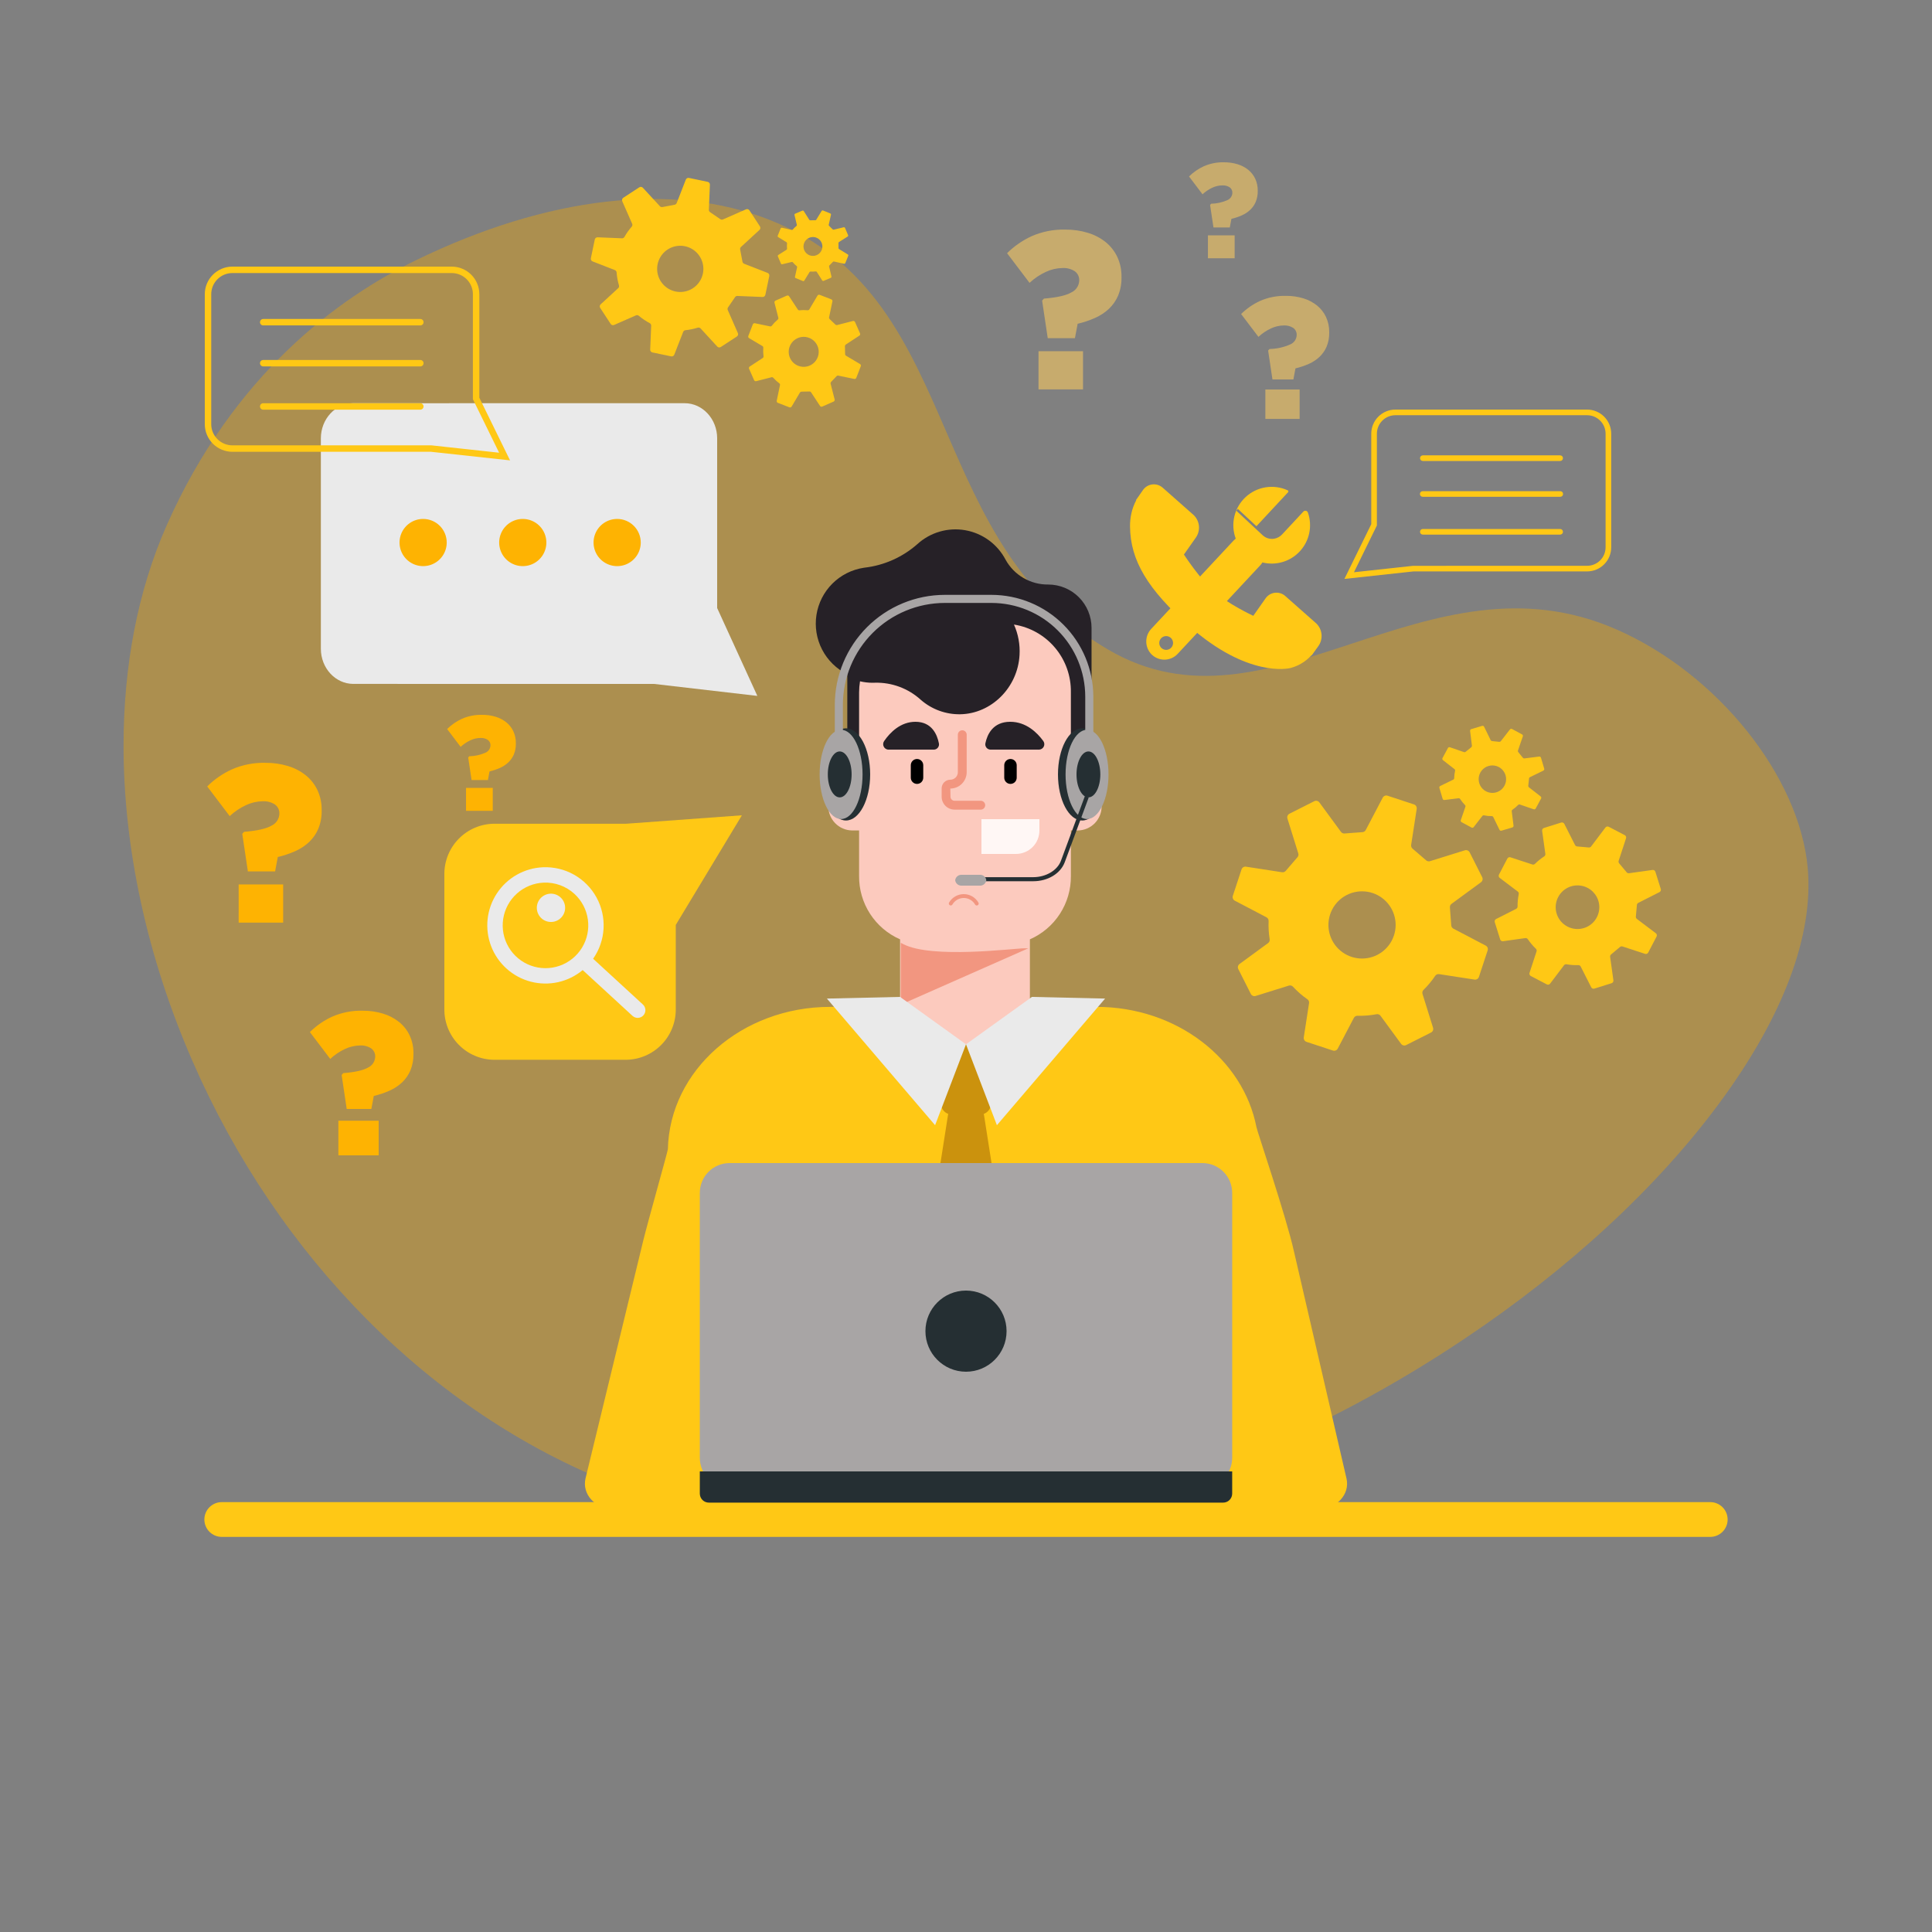 <svg width="500" height="500" viewBox="0 0 500 500" fill="none" xmlns="http://www.w3.org/2000/svg">
<rect x="0" y="0" width="500" height="500" fill="#808080" stroke="none"/>
<g clip-path="url(#clip0_9_2)">
<mask id="mask0_9_2" style="mask-type:luminance" maskUnits="userSpaceOnUse" x="0" y="0" width="500" height="500">
<path d="M500 0H0V500H500V0Z" fill="white"/>
</mask>
<g mask="url(#mask0_9_2)">
<path opacity="0.38" d="M31.976 192.949C31.976 172.319 35.667 152.864 43.115 136.011C60.444 96.8 87.759 77.036 107.623 67.361C141.666 50.782 174.132 47.049 199.042 56.853C225.624 67.314 235.021 88.967 244.968 111.892C254.033 132.782 263.407 154.383 286.721 168.077C307.727 180.414 328.254 173.668 349.986 166.526C371.522 159.449 393.792 152.126 418.386 162.915C444.496 174.365 465.759 200.946 467.845 224.744C469.36 242.097 461.515 263.01 445.145 285.244C429 307.164 406.092 328.364 378.9 346.548C305.722 395.492 223.4 409.493 158.68 384C111.743 365.51 72.054 325.62 49.79 274.558C37.96 247.424 31.974 219.233 31.976 192.949Z" fill="#F5A900"/>
<path d="M341.341 390.484C345.933 390.484 349.379 386.728 348.485 382.697L334.869 323.85C332.888 314.921 325.402 292.92 325.176 291.75C321.761 274.045 304.515 260.577 283.755 260.577H214.875C191.951 260.577 173.313 276.998 172.848 297.411C172.837 297.929 167.601 316.427 166.491 321.002L151.541 382.587C150.555 386.649 154.014 390.487 158.659 390.487L158.58 391.003H325.79V390.487L341.341 390.484Z" fill="#FFC815"/>
<path d="M299.466 326.881H298.466V386.992H299.466V326.881Z" fill="#EAEAEA"/>
<path d="M201.534 326.881H200.534V386.992H201.534V326.881Z" fill="#EAEAEA"/>
<path d="M271.276 151.274C269.023 151.301 266.805 150.715 264.859 149.578C262.913 148.442 261.313 146.798 260.23 144.822C259.187 142.841 257.704 141.125 255.894 139.807C254.084 138.489 251.996 137.603 249.79 137.218C247.585 136.833 245.32 136.959 243.171 137.586C241.022 138.213 239.045 139.324 237.392 140.835C233.57 144.201 228.812 146.32 223.754 146.908L223.568 146.934C220.489 147.396 217.638 148.83 215.43 151.026C213.223 153.221 211.774 156.065 211.296 159.141C210.817 162.218 211.333 165.367 212.77 168.13C214.206 170.892 216.487 173.124 219.28 174.5V197.154C219.28 200.128 220.461 202.981 222.564 205.084C224.667 207.187 227.52 208.369 230.494 208.369H271.276C274.25 208.369 277.103 207.187 279.206 205.084C281.309 202.981 282.491 200.128 282.491 197.154V162.489C282.491 159.515 281.309 156.662 279.206 154.559C277.103 152.456 274.25 151.274 271.276 151.274Z" fill="#262127"/>
<path d="M279 197.616H277.142V179.164C277.21 174.958 275.758 170.868 273.051 167.647C270.345 164.426 266.566 162.291 262.411 161.634C263.521 164.113 264.017 166.823 263.857 169.534C263.381 177.934 256.591 184.707 248.523 184.85C244.771 184.914 241.129 183.582 238.304 181.113C235.067 178.166 230.818 176.58 226.442 176.685C226.223 176.695 226.001 176.7 225.779 176.7C224.699 176.697 223.622 176.57 222.571 176.321C222.419 177.26 222.339 178.21 222.333 179.161V197.613H220.474C218.822 197.648 217.251 198.337 216.107 199.53C214.963 200.722 214.34 202.32 214.374 203.972V208.56C214.34 210.212 214.963 211.81 216.107 213.003C217.251 214.195 218.822 214.884 220.474 214.919H222.333V226.7C222.298 230.173 223.285 233.579 225.172 236.495C227.058 239.411 229.76 241.708 232.941 243.1V274.5C232.895 276.707 233.727 278.843 235.255 280.437C236.782 282.031 238.881 282.953 241.088 283H259.237C261.214 282.959 263.094 282.134 264.463 280.707C265.832 279.279 266.578 277.367 266.537 275.39V243.1C269.719 241.708 272.421 239.411 274.307 236.495C276.193 233.579 277.181 230.173 277.146 226.7V214.922H279C280.652 214.887 282.223 214.198 283.367 213.006C284.511 211.813 285.134 210.215 285.1 208.563V203.975C285.134 202.323 284.511 200.725 283.367 199.533C282.223 198.34 280.652 197.651 279 197.616Z" fill="#FCCABE"/>
<path d="M233.123 244L233.771 244.336C241.212 248.198 262.347 245.425 265.053 245.425H266.123L233.123 260V244Z" fill="#F29680"/>
<path d="M256.283 194H268.976C269.229 193.98 269.473 193.891 269.68 193.744C269.887 193.596 270.05 193.395 270.152 193.162C270.254 192.93 270.291 192.673 270.259 192.421C270.227 192.169 270.127 191.93 269.97 191.73C268.421 189.619 265.578 186.798 261.439 186.798C256.914 186.798 255.485 190.168 255.033 192.298C254.983 192.494 254.977 192.698 255.016 192.896C255.054 193.095 255.136 193.282 255.256 193.445C255.375 193.607 255.529 193.742 255.707 193.838C255.885 193.934 256.081 193.989 256.283 194Z" fill="#262127"/>
<path d="M241.787 194H229.793C229.546 193.967 229.313 193.87 229.115 193.718C228.918 193.567 228.764 193.366 228.669 193.136C228.574 192.906 228.541 192.655 228.573 192.408C228.606 192.161 228.703 191.928 228.854 191.73C230.317 189.619 233.005 186.799 236.916 186.799C241.191 186.799 242.542 190.168 242.968 192.299C243.02 192.489 243.029 192.689 242.995 192.883C242.962 193.078 242.886 193.262 242.773 193.424C242.661 193.586 242.514 193.722 242.344 193.821C242.174 193.921 241.983 193.982 241.787 194Z" fill="#262127"/>
<path d="M252.781 234.339C252.693 234.339 252.607 234.316 252.531 234.272C252.455 234.229 252.392 234.166 252.348 234.09C252.051 233.575 251.623 233.148 251.108 232.851C250.593 232.553 250.009 232.397 249.414 232.397C248.82 232.397 248.236 232.553 247.721 232.851C247.206 233.148 246.778 233.575 246.481 234.09C246.414 234.204 246.305 234.287 246.177 234.321C246.05 234.354 245.914 234.336 245.8 234.27C245.685 234.204 245.602 234.096 245.567 233.968C245.533 233.841 245.55 233.705 245.615 233.59C246 232.923 246.554 232.369 247.221 231.984C247.888 231.599 248.645 231.396 249.415 231.396C250.185 231.396 250.942 231.599 251.609 231.984C252.276 232.369 252.83 232.923 253.215 233.59C253.259 233.666 253.282 233.752 253.282 233.84C253.282 233.927 253.259 234.014 253.215 234.09C253.171 234.166 253.108 234.229 253.033 234.273C252.957 234.317 252.871 234.34 252.783 234.34L252.781 234.339Z" fill="#F29680"/>
<path d="M237.324 202.876C236.896 202.876 236.486 202.706 236.184 202.403C235.882 202.101 235.712 201.691 235.712 201.263V198.038C235.712 197.61 235.882 197.2 236.184 196.898C236.486 196.595 236.896 196.425 237.324 196.425C237.752 196.425 238.162 196.595 238.465 196.897C238.767 197.2 238.937 197.61 238.937 198.038V201.263C238.937 201.691 238.767 202.101 238.465 202.404C238.162 202.706 237.752 202.876 237.324 202.876Z" fill="black"/>
<path d="M261.511 202.876C261.083 202.876 260.673 202.706 260.37 202.404C260.068 202.101 259.898 201.691 259.898 201.263V198.038C259.898 197.61 260.068 197.2 260.37 196.897C260.673 196.595 261.083 196.425 261.511 196.425C261.939 196.425 262.349 196.595 262.651 196.898C262.953 197.2 263.123 197.61 263.123 198.038V201.263C263.123 201.691 262.953 202.101 262.651 202.403C262.349 202.706 261.939 202.876 261.511 202.876Z" fill="black"/>
<path d="M253.856 209.53H247.042C246.155 209.529 245.305 209.176 244.678 208.548C244.051 207.921 243.698 207.071 243.697 206.184V204.034C243.698 203.439 243.935 202.868 244.355 202.448C244.776 202.027 245.347 201.791 245.942 201.79C246.458 201.789 246.953 201.583 247.318 201.218C247.683 200.853 247.888 200.357 247.889 199.841V190.141C247.889 189.838 248.01 189.547 248.224 189.332C248.439 189.118 248.73 188.997 249.033 188.997C249.336 188.997 249.627 189.118 249.842 189.332C250.056 189.547 250.177 189.838 250.177 190.141V199.841C250.176 200.964 249.729 202.041 248.936 202.835C248.142 203.629 247.065 204.076 245.942 204.078L245.985 206.184C245.985 206.464 246.097 206.733 246.295 206.931C246.493 207.129 246.762 207.241 247.042 207.241H253.856C254.154 207.25 254.436 207.374 254.644 207.588C254.851 207.802 254.967 208.088 254.967 208.386C254.967 208.683 254.851 208.969 254.644 209.183C254.436 209.397 254.154 209.521 253.856 209.53Z" fill="#F29680"/>
<path d="M254 212H269V214.941C269 216.548 268.362 218.089 267.225 219.225C266.089 220.362 264.548 221 262.941 221H254V212Z" fill="#FFF7F5"/>
<path d="M280.064 212.342C283.522 212.342 286.326 207.003 286.326 200.417C286.326 193.831 283.522 188.492 280.064 188.492C276.606 188.492 273.802 193.831 273.802 200.417C273.802 207.003 276.606 212.342 280.064 212.342Z" fill="#252F33"/>
<path d="M281.323 211.967C284.39 211.967 286.877 206.796 286.877 200.417C286.877 194.038 284.39 188.867 281.323 188.867C278.256 188.867 275.769 194.038 275.769 200.417C275.769 206.796 278.256 211.967 281.323 211.967Z" fill="#A8A5A5"/>
<path d="M284.763 200.417C284.763 203.699 283.384 206.36 281.682 206.36C279.98 206.36 278.6 203.699 278.6 200.417C278.6 197.135 279.98 194.473 281.682 194.473C283.384 194.473 284.763 197.134 284.763 200.417Z" fill="#252F33"/>
<path d="M212.674 200.417C212.674 193.831 215.474 188.492 218.936 188.492C222.398 188.492 225.197 193.831 225.197 200.417C225.197 207.003 222.397 212.341 218.936 212.341C215.475 212.341 212.674 207 212.674 200.417Z" fill="#252F33"/>
<path d="M212.123 200.417C212.123 194.038 214.61 188.867 217.677 188.867C220.744 188.867 223.23 194.038 223.23 200.417C223.23 206.796 220.744 211.967 217.677 211.967C214.61 211.967 212.123 206.8 212.123 200.417Z" fill="#A8A5A5"/>
<path d="M214.236 200.417C214.236 197.134 215.616 194.473 217.318 194.473C219.02 194.473 220.399 197.134 220.399 200.417C220.399 203.7 219.02 206.36 217.318 206.36C215.616 206.36 214.236 203.7 214.236 200.417Z" fill="#252F33"/>
<path d="M267.391 228.063H253.891V227.011H267.391C270.691 227.011 273.649 225.262 274.575 222.758L280.782 205.992L281.769 206.357L275.561 223.123C274.468 226.078 271.185 228.063 267.391 228.063Z" fill="#252F33"/>
<path d="M253.507 229.2H248.947C248.531 229.239 248.115 229.115 247.789 228.854C247.463 228.593 247.251 228.215 247.198 227.8C247.25 227.385 247.462 227.007 247.789 226.746C248.115 226.484 248.531 226.36 248.947 226.4H253.507C253.923 226.36 254.339 226.484 254.666 226.746C254.992 227.007 255.204 227.385 255.257 227.8C255.204 228.215 254.992 228.593 254.665 228.854C254.339 229.115 253.923 229.239 253.507 229.2Z" fill="#A8A5A5"/>
<path d="M282.953 192.629H280.862V180.3C280.855 173.868 278.296 167.701 273.748 163.153C269.199 158.605 263.032 156.047 256.6 156.04H244.519C237.525 156.048 230.819 158.83 225.873 163.775C220.927 168.721 218.145 175.427 218.137 182.421V191.583H216.047V182.421C216.054 174.872 219.057 167.634 224.394 162.296C229.732 156.959 236.97 153.956 244.519 153.949H256.6C263.586 153.957 270.284 156.736 275.224 161.675C280.164 166.615 282.943 173.313 282.951 180.299L282.953 192.629Z" fill="#A8A5A5"/>
<path d="M253.588 270.261H246.412C244.804 270.261 243.5 271.565 243.5 273.173V285.553C243.5 287.161 244.804 288.465 246.412 288.465H253.588C255.196 288.465 256.5 287.161 256.5 285.553V273.173C256.5 271.565 255.196 270.261 253.588 270.261Z" fill="#CB920D"/>
<path d="M245.357 288.464L238.574 331.683C238.552 331.833 238.564 331.987 238.61 332.132C238.657 332.277 238.735 332.409 238.84 332.519L249.114 343.5C249.23 343.618 249.367 343.711 249.52 343.775C249.672 343.839 249.835 343.872 250 343.872C250.165 343.872 250.328 343.839 250.48 343.775C250.633 343.711 250.77 343.618 250.886 343.5L261.16 332.522C261.265 332.412 261.343 332.28 261.39 332.135C261.436 331.99 261.448 331.836 261.426 331.686L254.643 288.467C254.59 288.204 254.445 287.968 254.234 287.801C254.023 287.635 253.76 287.549 253.491 287.558H246.509C246.241 287.549 245.978 287.634 245.767 287.8C245.556 287.966 245.411 288.201 245.357 288.464Z" fill="#CB920D"/>
<path d="M232.941 258L214 258.428L242 291.2L250 270.265L232.941 258Z" fill="#EAEAEA"/>
<path d="M267.059 258L286 258.428L258 291.2L250 270.265L267.059 258Z" fill="#EAEAEA"/>
<path d="M442.609 397.747H57.391C56.197 397.747 55.053 397.273 54.209 396.429C53.365 395.585 52.891 394.44 52.891 393.247C52.891 392.054 53.365 390.909 54.209 390.065C55.053 389.221 56.197 388.747 57.391 388.747H442.609C443.802 388.747 444.947 389.221 445.791 390.065C446.635 390.909 447.109 392.054 447.109 393.247C447.109 394.44 446.635 395.585 445.791 396.429C444.947 397.273 443.802 397.747 442.609 397.747Z" fill="#FFC815"/>
<path d="M311.179 301H188.821C184.563 301 181.112 304.451 181.112 308.709V377.291C181.112 381.549 184.563 385 188.821 385H311.179C315.437 385 318.888 381.549 318.888 377.291V308.709C318.888 304.451 315.437 301 311.179 301Z" fill="#A8A5A5"/>
<path d="M316.553 388.877H183.447C183.14 388.877 182.837 388.817 182.553 388.699C182.27 388.582 182.012 388.41 181.796 388.193C181.579 387.976 181.407 387.718 181.289 387.435C181.172 387.151 181.112 386.848 181.112 386.541V380.8H318.888V386.546C318.887 387.165 318.64 387.757 318.203 388.195C317.765 388.632 317.172 388.877 316.553 388.877Z" fill="#252F33"/>
<path d="M250 355C255.799 355 260.5 350.299 260.5 344.5C260.5 338.701 255.799 334 250 334C244.201 334 239.5 338.701 239.5 344.5C239.5 350.299 244.201 355 250 355Z" fill="#252F33"/>
<path d="M91.449 104.355C86.811 104.355 83.039 108.434 83.039 113.447V167.9C83.039 172.914 86.811 176.992 91.449 176.992L169.282 177L196 180.1L185.6 157.362V113.442C185.6 108.429 181.827 104.35 177.189 104.35L91.449 104.355Z" fill="#EAEAEA"/>
<path d="M115.611 140.408C115.611 141.616 115.253 142.796 114.582 143.8C113.911 144.804 112.957 145.587 111.841 146.049C110.726 146.511 109.498 146.632 108.313 146.397C107.129 146.161 106.041 145.58 105.187 144.726C104.333 143.873 103.751 142.785 103.515 141.6C103.279 140.416 103.399 139.188 103.861 138.072C104.322 136.957 105.105 136.003 106.108 135.331C107.112 134.66 108.292 134.301 109.5 134.3C110.302 134.299 111.097 134.457 111.839 134.764C112.58 135.071 113.254 135.52 113.821 136.088C114.389 136.655 114.839 137.328 115.146 138.07C115.453 138.811 115.611 139.606 115.611 140.408Z" fill="#FEB302"/>
<path d="M141.4 140.408C141.4 141.616 141.042 142.797 140.371 143.801C139.7 144.805 138.746 145.588 137.63 146.05C136.514 146.512 135.286 146.633 134.102 146.398C132.917 146.162 131.829 145.58 130.975 144.726C130.121 143.872 129.539 142.784 129.303 141.599C129.068 140.415 129.189 139.187 129.651 138.071C130.113 136.955 130.896 136.001 131.9 135.33C132.904 134.659 134.085 134.301 135.293 134.301C136.913 134.301 138.466 134.944 139.611 136.09C140.757 137.235 141.4 138.788 141.4 140.408Z" fill="#FEB302"/>
<path d="M165.826 140.408C165.826 141.616 165.468 142.797 164.797 143.801C164.126 144.805 163.172 145.588 162.056 146.05C160.94 146.512 159.712 146.633 158.528 146.398C157.343 146.162 156.255 145.58 155.401 144.726C154.547 143.872 153.965 142.784 153.729 141.599C153.494 140.415 153.615 139.187 154.077 138.071C154.539 136.955 155.322 136.001 156.326 135.33C157.33 134.659 158.511 134.301 159.719 134.301C161.339 134.301 162.892 134.944 164.037 136.09C165.183 137.235 165.826 138.788 165.826 140.408Z" fill="#FEB302"/>
<path d="M60.141 69H116.912C118.805 69.002 120.62 69.755 121.959 71.093C123.298 72.432 124.052 74.247 124.054 76.14V102.933L132 119.145L111.546 116.924H60.146C58.252 116.923 56.436 116.17 55.096 114.832C53.756 113.493 53.002 111.677 53 109.783V76.14C53.002 74.247 53.755 72.432 55.094 71.094C56.433 69.755 58.248 69.002 60.141 69ZM129.173 117.163L122.388 103.32V76.14C122.386 74.688 121.809 73.296 120.782 72.27C119.756 71.243 118.364 70.666 116.912 70.665H60.141C58.689 70.667 57.298 71.244 56.271 72.27C55.245 73.297 54.668 74.688 54.666 76.14V109.783C54.668 111.235 55.245 112.626 56.271 113.653C57.298 114.679 58.689 115.256 60.141 115.258H111.681L129.173 117.163Z" fill="#FFC815"/>
<path d="M68.122 82.553H108.783C109.004 82.553 109.216 82.641 109.372 82.797C109.528 82.953 109.616 83.165 109.616 83.386C109.616 83.607 109.528 83.819 109.372 83.975C109.216 84.131 109.004 84.219 108.783 84.219H68.122C67.901 84.219 67.689 84.131 67.533 83.975C67.377 83.819 67.289 83.607 67.289 83.386C67.289 83.165 67.377 82.953 67.533 82.797C67.689 82.641 67.901 82.553 68.122 82.553Z" fill="#FFC815"/>
<path d="M68.122 93.16H108.783C109.004 93.16 109.216 93.248 109.372 93.404C109.528 93.56 109.616 93.772 109.616 93.993C109.616 94.214 109.528 94.426 109.372 94.582C109.216 94.738 109.004 94.826 108.783 94.826H68.122C67.901 94.826 67.689 94.738 67.533 94.582C67.377 94.426 67.289 94.214 67.289 93.993C67.289 93.772 67.377 93.56 67.533 93.404C67.689 93.248 67.901 93.16 68.122 93.16Z" fill="#FFC815"/>
<path d="M68.122 104.356H108.783C109.004 104.356 109.216 104.444 109.372 104.6C109.528 104.756 109.616 104.968 109.616 105.189C109.616 105.41 109.528 105.622 109.372 105.778C109.216 105.934 109.004 106.022 108.783 106.022H68.122C67.901 106.022 67.689 105.934 67.533 105.778C67.377 105.622 67.289 105.41 67.289 105.189C67.289 104.968 67.377 104.756 67.533 104.6C67.689 104.444 67.901 104.356 68.122 104.356Z" fill="#FFC815"/>
<path d="M416.981 112.241V141.641C416.979 143.296 416.321 144.882 415.151 146.052C413.981 147.222 412.395 147.88 410.74 147.882H365.812L347.936 149.823L354.881 135.655V112.241C354.883 110.586 355.541 109 356.711 107.83C357.881 106.66 359.467 106.002 361.122 106H410.74C412.395 106.002 413.981 106.66 415.151 107.83C416.321 109 416.979 110.586 416.981 112.241ZM365.694 146.434L410.74 146.429C412.009 146.428 413.225 145.923 414.122 145.026C415.019 144.129 415.524 142.913 415.525 141.644V112.244C415.524 110.975 415.019 109.759 414.122 108.862C413.225 107.965 412.009 107.46 410.74 107.459H361.122C359.853 107.46 358.637 107.965 357.74 108.862C356.842 109.759 356.338 110.975 356.336 112.244V135.998L350.407 148.098L365.694 146.434Z" fill="#FFC815"/>
<path d="M403.764 117.845H368.227C368.034 117.845 367.849 117.922 367.712 118.058C367.576 118.195 367.499 118.38 367.499 118.573C367.499 118.766 367.576 118.951 367.712 119.088C367.849 119.224 368.034 119.301 368.227 119.301H403.764C403.957 119.301 404.142 119.224 404.279 119.088C404.415 118.951 404.492 118.766 404.492 118.573C404.492 118.38 404.415 118.195 404.279 118.058C404.142 117.922 403.957 117.845 403.764 117.845Z" fill="#FFC815"/>
<path d="M403.764 127.116H368.227C368.129 127.112 368.032 127.128 367.94 127.163C367.849 127.198 367.765 127.251 367.695 127.319C367.624 127.387 367.568 127.469 367.53 127.559C367.492 127.649 367.472 127.746 367.472 127.843C367.472 127.941 367.492 128.038 367.53 128.128C367.568 128.218 367.624 128.3 367.695 128.368C367.765 128.436 367.849 128.489 367.94 128.524C368.032 128.558 368.129 128.575 368.227 128.571H403.764C403.862 128.575 403.959 128.558 404.051 128.524C404.142 128.489 404.226 128.436 404.296 128.368C404.367 128.3 404.423 128.218 404.461 128.128C404.499 128.038 404.519 127.941 404.519 127.843C404.519 127.746 404.499 127.649 404.461 127.559C404.423 127.469 404.367 127.387 404.296 127.319C404.226 127.251 404.142 127.198 404.051 127.163C403.959 127.128 403.862 127.112 403.764 127.116Z" fill="#FFC815"/>
<path d="M403.764 136.9H368.227C368.034 136.9 367.849 136.977 367.712 137.113C367.576 137.25 367.499 137.435 367.499 137.628C367.499 137.821 367.576 138.006 367.712 138.143C367.849 138.279 368.034 138.356 368.227 138.356H403.764C403.957 138.356 404.142 138.279 404.279 138.143C404.415 138.006 404.492 137.821 404.492 137.628C404.492 137.435 404.415 137.25 404.279 137.113C404.142 136.977 403.957 136.9 403.764 136.9Z" fill="#FFC815"/>
<path d="M384.5 244.722L376.136 240.333C375.979 240.251 375.846 240.13 375.748 239.982C375.651 239.834 375.593 239.664 375.58 239.487L375.231 234.828C375.218 234.651 375.25 234.474 375.324 234.314C375.398 234.153 375.512 234.013 375.655 233.909L383.274 228.325C383.473 228.179 383.614 227.967 383.671 227.727C383.729 227.486 383.699 227.233 383.588 227.013L380.345 220.586C380.234 220.366 380.048 220.192 379.82 220.096C379.593 219.999 379.339 219.987 379.103 220.06L370.085 222.871C369.916 222.924 369.736 222.933 369.563 222.897C369.389 222.861 369.227 222.781 369.093 222.666L365.553 219.618C365.419 219.502 365.316 219.355 365.255 219.188C365.193 219.022 365.175 218.843 365.202 218.668L366.641 209.333C366.678 209.089 366.628 208.839 366.499 208.628C366.37 208.417 366.17 208.259 365.935 208.182L359.098 205.931C358.863 205.854 358.609 205.863 358.38 205.955C358.151 206.048 357.962 206.219 357.847 206.438L353.459 214.802C353.377 214.959 353.256 215.092 353.107 215.19C352.959 215.287 352.789 215.345 352.612 215.358L347.954 215.706C347.777 215.719 347.6 215.688 347.439 215.614C347.278 215.54 347.139 215.426 347.034 215.283L341.45 207.664C341.304 207.465 341.092 207.324 340.852 207.266C340.611 207.209 340.359 207.238 340.138 207.349L333.711 210.593C333.491 210.704 333.317 210.89 333.221 211.118C333.124 211.345 333.112 211.599 333.185 211.835L335.997 220.853C336.05 221.022 336.058 221.202 336.022 221.375C335.986 221.549 335.907 221.71 335.791 221.844L332.743 225.385C332.627 225.519 332.48 225.622 332.313 225.683C332.147 225.744 331.968 225.762 331.793 225.735L322.458 224.297C322.214 224.259 321.964 224.309 321.754 224.439C321.543 224.568 321.385 224.767 321.308 225.002L319.056 231.84C318.979 232.075 318.988 232.329 319.08 232.558C319.173 232.787 319.344 232.976 319.563 233.091L327.771 237.397C327.944 237.489 328.087 237.629 328.184 237.799C328.281 237.97 328.328 238.164 328.318 238.36C328.25 239.933 328.34 241.51 328.588 243.065C328.621 243.252 328.6 243.445 328.53 243.622C328.459 243.798 328.341 243.952 328.188 244.065L320.788 249.487C320.589 249.633 320.448 249.845 320.391 250.085C320.333 250.326 320.363 250.579 320.474 250.799L323.717 257.226C323.829 257.446 324.014 257.62 324.242 257.716C324.469 257.813 324.723 257.825 324.959 257.752L333.559 255.07C333.745 255.013 333.944 255.009 334.133 255.061C334.321 255.112 334.491 255.216 334.622 255.36C335.747 256.571 336.996 257.659 338.35 258.607C338.509 258.716 338.634 258.868 338.711 259.045C338.788 259.221 338.814 259.416 338.786 259.607L337.419 268.478C337.381 268.721 337.431 268.97 337.559 269.181C337.687 269.391 337.885 269.55 338.119 269.628L344.957 271.879C345.192 271.956 345.446 271.948 345.675 271.855C345.904 271.763 346.093 271.592 346.208 271.373L350.378 263.424C350.469 263.254 350.605 263.112 350.772 263.016C350.94 262.92 351.13 262.872 351.323 262.879C352.975 262.92 354.627 262.786 356.251 262.479C356.443 262.442 356.641 262.459 356.823 262.53C357.004 262.601 357.162 262.722 357.278 262.879L362.605 270.146C362.751 270.345 362.963 270.487 363.203 270.544C363.443 270.602 363.696 270.572 363.917 270.461L370.344 267.218C370.564 267.107 370.738 266.921 370.835 266.693C370.931 266.466 370.943 266.212 370.87 265.976L368.14 257.22C368.084 257.038 368.08 256.844 368.128 256.66C368.176 256.475 368.274 256.308 368.411 256.176C369.535 255.072 370.544 253.858 371.424 252.552C371.532 252.389 371.685 252.259 371.865 252.18C372.044 252.1 372.242 252.073 372.436 252.102L381.597 253.513C381.841 253.551 382.091 253.501 382.301 253.372C382.512 253.243 382.67 253.043 382.747 252.808L385 245.973C385.078 245.739 385.071 245.485 384.979 245.256C384.888 245.027 384.718 244.838 384.5 244.722ZM351.213 247.977C349.386 247.705 347.693 246.859 346.379 245.561C345.065 244.263 344.198 242.58 343.904 240.756C343.61 238.933 343.904 237.063 344.744 235.418C345.583 233.772 346.925 232.437 348.574 231.605C350.223 230.772 352.094 230.487 353.916 230.789C355.738 231.091 357.417 231.965 358.71 233.285C360.002 234.605 360.841 236.302 361.104 238.13C361.368 239.958 361.043 241.823 360.176 243.454C359.332 245.042 358.017 246.33 356.411 247.14C354.805 247.95 352.988 248.242 351.209 247.977H351.213Z" fill="#FFC815"/>
<path d="M398.722 206.122L395.674 203.748C395.617 203.704 395.572 203.645 395.543 203.579C395.515 203.512 395.504 203.439 395.512 203.367L395.712 201.467C395.719 201.395 395.745 201.326 395.787 201.266C395.828 201.207 395.884 201.159 395.949 201.127L399.421 199.432C399.512 199.388 399.584 199.313 399.624 199.22C399.665 199.128 399.671 199.024 399.642 198.927L398.8 196.1C398.771 196.003 398.709 195.92 398.625 195.865C398.54 195.81 398.439 195.787 398.339 195.8L394.505 196.277C394.433 196.286 394.36 196.276 394.293 196.249C394.226 196.223 394.167 196.179 394.121 196.123L392.921 194.639C392.875 194.583 392.845 194.516 392.832 194.444C392.819 194.373 392.825 194.3 392.848 194.231L394.105 190.578C394.138 190.483 394.136 190.378 394.099 190.284C394.063 190.19 393.994 190.112 393.905 190.064L391.316 188.664C391.227 188.616 391.124 188.601 391.025 188.622C390.927 188.643 390.838 188.697 390.776 188.777L388.402 191.826C388.357 191.883 388.299 191.928 388.232 191.956C388.166 191.985 388.093 191.996 388.021 191.988L386.121 191.788C386.049 191.781 385.98 191.755 385.92 191.714C385.861 191.672 385.813 191.616 385.781 191.551L384.087 188.079C384.042 187.988 383.967 187.916 383.875 187.876C383.782 187.835 383.678 187.828 383.581 187.857L380.759 188.696C380.663 188.725 380.579 188.788 380.525 188.872C380.47 188.957 380.446 189.058 380.459 189.158L380.936 192.992C380.945 193.064 380.936 193.137 380.909 193.204C380.882 193.271 380.838 193.33 380.782 193.376L379.298 194.576C379.242 194.622 379.175 194.652 379.103 194.665C379.032 194.678 378.959 194.672 378.89 194.648L375.237 193.392C375.142 193.359 375.037 193.361 374.943 193.398C374.849 193.434 374.771 193.503 374.723 193.592L373.323 196.181C373.275 196.27 373.259 196.373 373.28 196.472C373.301 196.571 373.356 196.659 373.436 196.721L376.427 199.05C376.49 199.1 376.538 199.166 376.564 199.242C376.591 199.318 376.595 199.4 376.577 199.478C376.435 200.106 376.357 200.747 376.344 201.391C376.344 201.469 376.322 201.545 376.28 201.611C376.239 201.677 376.18 201.731 376.11 201.765L372.739 203.41C372.648 203.455 372.576 203.53 372.536 203.622C372.495 203.715 372.488 203.819 372.517 203.916L373.356 206.738C373.385 206.834 373.448 206.917 373.532 206.972C373.617 207.027 373.718 207.05 373.818 207.038L377.475 206.582C377.554 206.573 377.635 206.586 377.707 206.62C377.779 206.654 377.839 206.708 377.882 206.776C378.247 207.345 378.671 207.874 379.147 208.354C379.202 208.41 379.241 208.48 379.259 208.557C379.277 208.633 379.272 208.714 379.247 208.788L378.053 212.26C378.02 212.355 378.022 212.46 378.059 212.554C378.095 212.648 378.164 212.726 378.253 212.774L380.842 214.174C380.931 214.222 381.034 214.238 381.133 214.217C381.232 214.196 381.32 214.141 381.382 214.061L383.638 211.161C383.687 211.099 383.752 211.052 383.826 211.025C383.901 210.998 383.981 210.993 384.058 211.01C384.72 211.147 385.394 211.214 386.07 211.21C386.15 211.209 386.228 211.23 386.297 211.272C386.365 211.313 386.42 211.373 386.455 211.445L388.071 214.756C388.115 214.847 388.191 214.919 388.283 214.96C388.376 215.001 388.48 215.007 388.577 214.978L391.399 214.139C391.495 214.11 391.578 214.048 391.633 213.963C391.688 213.879 391.712 213.778 391.699 213.678L391.235 209.955C391.226 209.878 391.238 209.799 391.271 209.729C391.304 209.658 391.355 209.598 391.42 209.555C391.952 209.192 392.447 208.777 392.896 208.315C392.951 208.257 393.022 208.216 393.1 208.197C393.178 208.178 393.26 208.181 393.336 208.207L396.921 209.44C397.016 209.473 397.121 209.471 397.215 209.434C397.309 209.397 397.387 209.329 397.435 209.24L398.835 206.651C398.881 206.563 398.894 206.463 398.874 206.366C398.853 206.27 398.799 206.183 398.722 206.122ZM384.535 204.773C383.917 204.438 383.412 203.928 383.084 203.306C382.756 202.684 382.619 201.978 382.692 201.279C382.765 200.58 383.043 199.918 383.492 199.377C383.941 198.836 384.541 198.44 385.215 198.239C385.889 198.039 386.607 198.043 387.279 198.251C387.95 198.459 388.545 198.861 388.988 199.407C389.431 199.953 389.703 200.618 389.768 201.318C389.833 202.018 389.689 202.722 389.354 203.34C388.905 204.169 388.145 204.785 387.241 205.054C386.338 205.323 385.364 205.222 384.535 204.773Z" fill="#FFC815"/>
<path d="M417.546 253.707L416.697 247.629C416.681 247.515 416.695 247.399 416.736 247.292C416.777 247.185 416.845 247.09 416.933 247.016L419.261 245.068C419.349 244.994 419.455 244.944 419.568 244.922C419.681 244.901 419.798 244.908 419.907 244.944L425.739 246.853C425.892 246.903 426.057 246.897 426.206 246.836C426.354 246.776 426.477 246.664 426.551 246.522L428.717 242.378C428.791 242.236 428.813 242.071 428.777 241.915C428.742 241.758 428.652 241.619 428.524 241.522L423.624 237.822C423.532 237.753 423.459 237.662 423.413 237.557C423.366 237.452 423.347 237.336 423.357 237.222L423.626 234.199C423.636 234.084 423.676 233.974 423.74 233.879C423.805 233.783 423.892 233.706 423.995 233.654L429.468 230.88C429.611 230.808 429.724 230.687 429.787 230.539C429.849 230.391 429.857 230.226 429.809 230.073L428.409 225.61C428.361 225.457 428.26 225.326 428.125 225.24C427.989 225.155 427.828 225.12 427.669 225.142L421.591 225.991C421.477 226.007 421.361 225.993 421.253 225.952C421.146 225.91 421.051 225.842 420.977 225.754L419.03 223.426C418.956 223.338 418.906 223.232 418.884 223.119C418.863 223.006 418.87 222.889 418.906 222.78L420.815 216.948C420.865 216.796 420.859 216.63 420.798 216.482C420.738 216.333 420.626 216.211 420.484 216.137L416.34 213.971C416.198 213.897 416.034 213.875 415.877 213.91C415.72 213.945 415.581 214.035 415.484 214.163L411.784 219.063C411.715 219.155 411.623 219.227 411.518 219.274C411.413 219.321 411.298 219.34 411.184 219.33L408.161 219.06C408.046 219.05 407.936 219.011 407.841 218.946C407.746 218.882 407.668 218.795 407.616 218.692L404.842 213.218C404.769 213.075 404.649 212.962 404.501 212.9C404.353 212.838 404.188 212.83 404.035 212.878L399.572 214.278C399.419 214.326 399.288 214.427 399.202 214.563C399.116 214.698 399.082 214.86 399.104 215.019L399.937 220.983C399.954 221.109 399.935 221.237 399.882 221.353C399.829 221.469 399.744 221.567 399.637 221.636C398.78 222.196 397.982 222.84 397.255 223.56C397.168 223.648 397.059 223.71 396.939 223.74C396.818 223.769 396.693 223.764 396.575 223.726L390.912 221.873C390.76 221.823 390.595 221.829 390.446 221.889C390.297 221.95 390.175 222.061 390.101 222.203L387.935 226.348C387.86 226.49 387.839 226.654 387.874 226.811C387.909 226.967 387.999 227.106 388.127 227.203L392.799 230.73C392.9 230.807 392.977 230.91 393.021 231.029C393.065 231.148 393.075 231.277 393.048 231.401C392.835 232.454 392.735 233.527 392.748 234.601C392.751 234.726 392.718 234.85 392.653 234.958C392.589 235.065 392.496 235.153 392.384 235.21L387.184 237.846C387.041 237.919 386.928 238.04 386.866 238.188C386.804 238.336 386.796 238.501 386.844 238.654L388.244 243.116C388.292 243.269 388.393 243.4 388.529 243.486C388.664 243.572 388.826 243.607 388.985 243.585L394.76 242.778C394.884 242.762 395.011 242.78 395.125 242.832C395.239 242.884 395.336 242.967 395.406 243.071C396.009 243.959 396.705 244.781 397.481 245.522C397.573 245.609 397.639 245.72 397.671 245.842C397.703 245.965 397.699 246.094 397.66 246.215L395.839 251.778C395.789 251.931 395.795 252.096 395.855 252.244C395.916 252.393 396.027 252.516 396.169 252.59L400.314 254.756C400.456 254.83 400.62 254.852 400.777 254.816C400.933 254.781 401.072 254.691 401.169 254.563L404.759 249.808C404.834 249.71 404.935 249.634 405.05 249.59C405.165 249.545 405.29 249.533 405.412 249.556C406.42 249.731 407.443 249.805 408.466 249.775C408.593 249.77 408.719 249.802 408.829 249.867C408.939 249.931 409.029 250.026 409.087 250.139L411.809 255.51C411.882 255.653 412.003 255.766 412.151 255.828C412.298 255.891 412.464 255.899 412.617 255.851L417.079 254.451C417.233 254.403 417.364 254.301 417.45 254.165C417.535 254.029 417.569 253.866 417.546 253.707ZM402.867 236.474C402.533 235.408 402.523 234.267 402.837 233.196C403.152 232.124 403.777 231.17 404.633 230.453C405.49 229.737 406.54 229.291 407.651 229.171C408.761 229.051 409.882 229.264 410.872 229.781C411.862 230.299 412.676 231.098 413.211 232.078C413.747 233.058 413.98 234.175 413.88 235.287C413.781 236.4 413.354 237.458 412.654 238.327C411.953 239.197 411.011 239.84 409.945 240.174C409.237 240.396 408.493 240.476 407.754 240.41C407.015 240.344 406.297 240.134 405.64 239.79C404.982 239.446 404.399 238.977 403.923 238.408C403.448 237.839 403.089 237.182 402.867 236.474Z" fill="#FFC815"/>
<path d="M190.96 86.2L188.348 80.249C188.299 80.138 188.279 80.016 188.29 79.894C188.302 79.773 188.343 79.657 188.412 79.556L190.225 76.902C190.294 76.801 190.387 76.72 190.496 76.665C190.605 76.61 190.726 76.584 190.848 76.589L197.341 76.858C197.511 76.865 197.678 76.812 197.812 76.708C197.946 76.603 198.039 76.454 198.074 76.288L199.089 71.441C199.124 71.275 199.099 71.101 199.018 70.952C198.937 70.802 198.805 70.686 198.647 70.624L192.593 68.264C192.479 68.22 192.379 68.147 192.301 68.053C192.223 67.96 192.171 67.848 192.148 67.728L191.548 64.569C191.525 64.449 191.534 64.326 191.572 64.21C191.61 64.095 191.677 63.991 191.767 63.908L196.549 59.508C196.674 59.393 196.754 59.237 196.775 59.069C196.796 58.9 196.757 58.729 196.664 58.587L193.954 54.441C193.861 54.299 193.721 54.194 193.558 54.145C193.395 54.097 193.22 54.108 193.064 54.176L187.114 56.789C187.002 56.838 186.88 56.858 186.759 56.846C186.637 56.835 186.521 56.793 186.42 56.724L183.766 54.911C183.665 54.842 183.584 54.749 183.529 54.64C183.475 54.532 183.449 54.411 183.454 54.289L183.723 47.795C183.73 47.625 183.676 47.459 183.572 47.325C183.468 47.191 183.319 47.098 183.153 47.063L178.305 46.047C178.139 46.012 177.965 46.038 177.816 46.118C177.667 46.199 177.551 46.331 177.489 46.489L175.128 52.544C175.084 52.658 175.011 52.758 174.918 52.836C174.824 52.914 174.712 52.967 174.592 52.989L171.434 53.589C171.314 53.612 171.19 53.603 171.074 53.565C170.959 53.526 170.855 53.459 170.772 53.369L166.372 48.588C166.257 48.463 166.101 48.383 165.933 48.362C165.764 48.341 165.593 48.38 165.451 48.473L161.305 51.183C161.163 51.276 161.058 51.416 161.01 51.579C160.962 51.742 160.973 51.917 161.041 52.072L163.604 57.911C163.658 58.035 163.675 58.172 163.654 58.305C163.633 58.438 163.574 58.563 163.485 58.664C162.773 59.481 162.144 60.367 161.61 61.31C161.547 61.425 161.453 61.519 161.339 61.584C161.225 61.648 161.095 61.68 160.964 61.675L154.664 61.414C154.494 61.407 154.327 61.46 154.193 61.565C154.059 61.669 153.966 61.818 153.931 61.984L152.916 66.832C152.881 66.998 152.906 67.171 152.987 67.321C153.068 67.47 153.199 67.586 153.357 67.648L159.133 69.899C159.258 69.948 159.366 70.032 159.445 70.141C159.525 70.249 159.571 70.378 159.58 70.512C159.665 71.646 159.869 72.767 160.19 73.858C160.228 73.985 160.23 74.121 160.194 74.249C160.159 74.378 160.088 74.493 159.99 74.583L155.446 78.765C155.321 78.88 155.241 79.036 155.22 79.205C155.199 79.373 155.239 79.544 155.332 79.686L158.041 83.832C158.134 83.974 158.274 84.079 158.437 84.128C158.6 84.176 158.775 84.165 158.931 84.097L164.585 81.615C164.707 81.562 164.841 81.544 164.972 81.564C165.103 81.584 165.226 81.641 165.327 81.727C166.197 82.458 167.143 83.095 168.147 83.627C168.266 83.689 168.365 83.783 168.433 83.899C168.501 84.015 168.534 84.148 168.529 84.282L168.272 90.476C168.265 90.646 168.319 90.812 168.423 90.946C168.527 91.081 168.676 91.173 168.842 91.208L173.69 92.224C173.856 92.259 174.03 92.234 174.179 92.153C174.328 92.072 174.444 91.94 174.506 91.782L176.8 85.9C176.848 85.778 176.929 85.672 177.034 85.594C177.139 85.515 177.264 85.467 177.394 85.455C178.472 85.344 179.536 85.125 180.57 84.801C180.698 84.76 180.836 84.756 180.966 84.79C181.097 84.824 181.215 84.894 181.307 84.993L185.626 89.685C185.741 89.81 185.897 89.891 186.065 89.912C186.234 89.933 186.405 89.893 186.547 89.8L190.693 87.091C190.836 86.998 190.941 86.858 190.99 86.695C191.039 86.531 191.028 86.356 190.96 86.2ZM171.668 73.657C170.803 72.727 170.257 71.545 170.108 70.283C169.959 69.022 170.216 67.746 170.841 66.639C171.466 65.533 172.426 64.655 173.584 64.131C174.741 63.607 176.035 63.465 177.278 63.726C178.522 63.987 179.65 64.636 180.499 65.581C181.349 66.525 181.876 67.715 182.004 68.979C182.133 70.243 181.855 71.515 181.212 72.611C180.57 73.706 179.595 74.569 178.429 75.074C177.294 75.565 176.034 75.692 174.824 75.439C173.613 75.185 172.511 74.562 171.668 73.657Z" fill="#FFC815"/>
<path d="M215.181 71.556L214.562 68.971C214.55 68.923 214.551 68.872 214.564 68.824C214.578 68.776 214.603 68.732 214.638 68.697L215.56 67.76C215.595 67.725 215.639 67.699 215.687 67.685C215.735 67.671 215.785 67.669 215.834 67.679L218.428 68.259C218.496 68.274 218.567 68.264 218.628 68.232C218.69 68.2 218.738 68.147 218.764 68.082L219.525 66.205C219.55 66.14 219.552 66.069 219.53 66.003C219.508 65.937 219.464 65.881 219.406 65.844L217.14 64.455C217.098 64.428 217.063 64.392 217.039 64.349C217.014 64.305 217.001 64.257 217 64.207L216.99 62.892C216.989 62.842 217.002 62.793 217.025 62.749C217.049 62.706 217.084 62.669 217.126 62.642L219.37 61.217C219.429 61.18 219.472 61.123 219.493 61.057C219.514 60.99 219.51 60.919 219.483 60.855L218.693 58.99C218.666 58.926 218.617 58.873 218.555 58.842C218.493 58.81 218.422 58.802 218.354 58.819L215.77 59.438C215.721 59.45 215.671 59.449 215.623 59.436C215.574 59.422 215.531 59.397 215.495 59.362L214.558 58.44C214.523 58.405 214.497 58.361 214.483 58.313C214.469 58.265 214.468 58.215 214.478 58.166L215.057 55.572C215.072 55.504 215.063 55.433 215.031 55.372C214.998 55.31 214.945 55.262 214.881 55.236L213 54.475C212.935 54.45 212.864 54.448 212.798 54.47C212.732 54.492 212.676 54.535 212.639 54.594L211.25 56.86C211.223 56.902 211.187 56.937 211.143 56.962C211.1 56.986 211.051 56.999 211.001 57L209.687 57.01C209.637 57.01 209.588 56.998 209.544 56.974C209.501 56.95 209.464 56.916 209.437 56.874L208.012 54.63C207.975 54.571 207.918 54.528 207.852 54.507C207.785 54.486 207.714 54.49 207.65 54.517L205.784 55.306C205.721 55.334 205.669 55.383 205.638 55.445C205.606 55.507 205.598 55.578 205.613 55.646L206.221 58.182C206.234 58.235 206.232 58.292 206.214 58.344C206.196 58.396 206.164 58.442 206.121 58.476C205.776 58.753 205.459 59.065 205.175 59.405C205.141 59.447 205.097 59.478 205.046 59.496C204.996 59.514 204.941 59.517 204.889 59.505L202.37 58.943C202.302 58.928 202.231 58.937 202.17 58.969C202.108 59.002 202.06 59.055 202.034 59.119L201.274 61C201.248 61.065 201.245 61.136 201.267 61.202C201.289 61.269 201.333 61.325 201.393 61.361L203.554 62.686C203.601 62.715 203.638 62.757 203.662 62.806C203.686 62.855 203.695 62.91 203.689 62.965C203.64 63.427 203.64 63.894 203.689 64.356C203.696 64.41 203.687 64.465 203.664 64.514C203.64 64.563 203.604 64.605 203.558 64.634L201.426 65.988C201.367 66.025 201.323 66.082 201.303 66.148C201.282 66.215 201.286 66.286 201.313 66.35L202.102 68.216C202.13 68.279 202.179 68.331 202.241 68.362C202.303 68.393 202.373 68.402 202.441 68.387L204.897 67.798C204.95 67.786 205.005 67.788 205.057 67.806C205.108 67.824 205.154 67.856 205.188 67.898C205.486 68.256 205.821 68.581 206.188 68.868C206.232 68.901 206.265 68.947 206.283 68.998C206.302 69.05 206.306 69.105 206.294 69.159L205.741 71.634C205.726 71.702 205.736 71.773 205.768 71.834C205.8 71.896 205.854 71.944 205.918 71.97L207.795 72.731C207.86 72.757 207.931 72.76 207.997 72.738C208.063 72.716 208.12 72.671 208.156 72.612L209.505 70.412C209.533 70.367 209.574 70.33 209.621 70.306C209.669 70.282 209.723 70.272 209.776 70.276C210.218 70.309 210.662 70.298 211.102 70.243C211.157 70.236 211.212 70.244 211.262 70.268C211.313 70.291 211.355 70.328 211.385 70.374L212.785 72.574C212.822 72.633 212.879 72.676 212.946 72.697C213.012 72.718 213.084 72.714 213.148 72.687L215.013 71.898C215.077 71.87 215.129 71.821 215.16 71.758C215.191 71.695 215.198 71.624 215.181 71.556ZM208.133 64.739C207.945 64.293 207.893 63.802 207.983 63.327C208.074 62.852 208.304 62.414 208.643 62.07C208.983 61.725 209.417 61.489 209.891 61.391C210.365 61.293 210.857 61.338 211.305 61.52C211.753 61.701 212.138 62.012 212.409 62.412C212.681 62.812 212.828 63.284 212.832 63.768C212.835 64.252 212.696 64.726 212.43 65.13C212.164 65.534 211.785 65.85 211.339 66.039C210.741 66.292 210.068 66.296 209.467 66.053C208.866 65.809 208.386 65.336 208.133 64.739Z" fill="#FFC815"/>
<path d="M204.87 105.219L207.023 101.587C207.064 101.519 207.121 101.462 207.189 101.423C207.257 101.383 207.335 101.361 207.414 101.359L209.501 101.312C209.58 101.31 209.658 101.328 209.728 101.365C209.798 101.402 209.858 101.456 209.901 101.522L212.217 105.052C212.277 105.144 212.369 105.212 212.475 105.244C212.58 105.275 212.694 105.268 212.795 105.223L215.739 103.923C215.84 103.878 215.922 103.799 215.97 103.7C216.018 103.6 216.03 103.487 216.003 103.38L214.957 99.29C214.938 99.213 214.938 99.133 214.958 99.056C214.978 98.98 215.017 98.909 215.072 98.852L216.514 97.343C216.569 97.286 216.637 97.243 216.713 97.22C216.788 97.196 216.868 97.192 216.946 97.208L221.08 98.067C221.188 98.089 221.301 98.073 221.398 98.02C221.495 97.967 221.57 97.882 221.61 97.779L222.773 94.779C222.813 94.676 222.814 94.562 222.778 94.457C222.741 94.353 222.668 94.265 222.573 94.209L218.942 92.056C218.874 92.016 218.817 91.959 218.777 91.891C218.737 91.823 218.715 91.745 218.713 91.666L218.666 89.578C218.664 89.499 218.682 89.421 218.719 89.351C218.756 89.281 218.81 89.221 218.876 89.178L222.406 86.862C222.498 86.802 222.566 86.71 222.598 86.604C222.629 86.499 222.622 86.385 222.577 86.284L221.277 83.34C221.233 83.239 221.154 83.157 221.054 83.109C220.955 83.06 220.842 83.049 220.735 83.076L216.644 84.122C216.567 84.141 216.487 84.141 216.411 84.121C216.334 84.101 216.264 84.061 216.207 84.007L214.697 82.564C214.64 82.509 214.598 82.441 214.574 82.365C214.551 82.29 214.547 82.21 214.563 82.132L215.427 78C215.45 77.892 215.433 77.779 215.381 77.682C215.328 77.585 215.242 77.51 215.139 77.47L212.139 76.306C212.036 76.266 211.922 76.265 211.817 76.301C211.713 76.338 211.625 76.41 211.569 76.506L209.456 80.07C209.411 80.145 209.345 80.206 209.267 80.245C209.188 80.284 209.1 80.301 209.013 80.292C208.312 80.225 207.607 80.229 206.907 80.303C206.823 80.313 206.737 80.3 206.66 80.265C206.583 80.229 206.516 80.174 206.469 80.103L204.221 76.675C204.161 76.583 204.069 76.515 203.963 76.484C203.858 76.452 203.744 76.459 203.643 76.504L200.7 77.8C200.599 77.845 200.517 77.924 200.469 78.023C200.42 78.123 200.409 78.236 200.436 78.343L201.436 82.243C201.457 82.328 201.454 82.416 201.427 82.499C201.399 82.582 201.349 82.655 201.281 82.71C200.715 83.184 200.2 83.717 199.746 84.299C199.693 84.367 199.623 84.42 199.542 84.45C199.461 84.48 199.374 84.487 199.289 84.47L195.361 83.654C195.253 83.632 195.14 83.648 195.043 83.701C194.946 83.754 194.871 83.839 194.831 83.942L193.668 86.942C193.628 87.045 193.626 87.159 193.663 87.264C193.699 87.368 193.772 87.456 193.868 87.512L197.319 89.558C197.393 89.602 197.453 89.667 197.493 89.743C197.532 89.82 197.549 89.907 197.541 89.993C197.483 90.729 197.503 91.468 197.6 92.2C197.613 92.286 197.6 92.374 197.565 92.453C197.53 92.533 197.472 92.601 197.4 92.649L194.032 94.858C193.94 94.919 193.872 95.01 193.841 95.116C193.809 95.222 193.817 95.336 193.861 95.437L195.161 98.381C195.206 98.482 195.285 98.564 195.384 98.612C195.483 98.66 195.596 98.671 195.703 98.644L199.674 97.629C199.757 97.608 199.843 97.611 199.924 97.637C200.006 97.662 200.078 97.71 200.134 97.774C200.601 98.301 201.119 98.78 201.682 99.203C201.752 99.255 201.806 99.327 201.838 99.409C201.869 99.491 201.877 99.58 201.859 99.666L201.016 103.722C200.994 103.83 201.011 103.943 201.064 104.04C201.117 104.137 201.202 104.212 201.305 104.252L204.305 105.415C204.407 105.454 204.52 105.455 204.623 105.419C204.726 105.383 204.814 105.313 204.87 105.219ZM204.378 89.653C204.655 88.937 205.139 88.319 205.768 87.877C206.397 87.436 207.142 87.19 207.91 87.172C208.678 87.154 209.434 87.365 210.083 87.776C210.732 88.188 211.243 88.783 211.554 89.486C211.865 90.188 211.96 90.967 211.828 91.724C211.696 92.481 211.342 93.182 210.812 93.738C210.282 94.294 209.599 94.68 208.849 94.848C208.099 95.015 207.317 94.957 206.6 94.68C206.124 94.496 205.689 94.22 205.319 93.868C204.95 93.515 204.654 93.094 204.447 92.627C204.241 92.16 204.129 91.657 204.117 91.147C204.105 90.637 204.194 90.129 204.378 89.653Z" fill="#FFC815"/>
<path d="M162.056 213.182H127.833C124.399 213.226 121.121 214.627 118.717 217.08C116.312 219.533 114.976 222.837 115 226.272V261.181C114.976 264.616 116.312 267.92 118.717 270.373C121.121 272.826 124.399 274.227 127.833 274.271H162.056C165.49 274.227 168.768 272.826 171.172 270.373C173.577 267.92 174.913 264.616 174.889 261.181V239.363L192 211L162.056 213.182Z" fill="#FFC815"/>
<path d="M140.542 224.445C138.152 224.544 135.821 225.21 133.74 226.39C131.659 227.569 129.889 229.227 128.577 231.227C127.265 233.226 126.448 235.51 126.194 237.888C125.94 240.266 126.256 242.671 127.116 244.903C127.977 247.134 129.356 249.129 131.141 250.721C132.926 252.313 135.064 253.457 137.379 254.059C139.694 254.66 142.119 254.701 144.453 254.178C146.787 253.656 148.962 252.585 150.8 251.054L163.686 262.9C164.075 263.258 164.59 263.447 165.118 263.425C165.646 263.403 166.144 263.173 166.502 262.784C166.86 262.395 167.049 261.88 167.027 261.352C167.005 260.824 166.775 260.326 166.386 259.968L153.5 248.125C155.111 245.825 156.046 243.12 156.201 240.317C156.356 237.513 155.723 234.722 154.375 232.259C153.026 229.795 151.016 227.758 148.571 226.378C146.126 224.997 143.344 224.328 140.538 224.445H140.542ZM148.667 231.338C150.553 233.072 151.779 235.407 152.137 237.944C152.494 240.481 151.961 243.063 150.628 245.251C149.295 247.439 147.244 249.097 144.826 249.943C142.407 250.788 139.77 250.769 137.364 249.889C134.959 249.008 132.932 247.32 131.631 245.113C130.33 242.906 129.835 240.316 130.229 237.784C130.624 235.253 131.884 232.936 133.795 231.23C135.706 229.523 138.149 228.532 140.709 228.425C143.643 228.303 146.505 229.351 148.667 231.338Z" fill="#EAEAEA"/>
<path d="M144.818 237.852C146.424 236.623 146.73 234.325 145.501 232.719C144.272 231.112 141.973 230.807 140.367 232.036C138.761 233.265 138.455 235.563 139.684 237.169C140.913 238.776 143.212 239.081 144.818 237.852Z" fill="#EAEAEA"/>
<path d="M62.7 215.8L63.165 215.277C66.539 215.006 68.906 214.473 70.265 213.677C70.854 213.406 71.356 212.978 71.715 212.438C72.075 211.899 72.278 211.271 72.301 210.623V210.565C72.321 210.109 72.227 209.656 72.029 209.244C71.831 208.833 71.535 208.478 71.166 208.209C70.208 207.59 69.076 207.295 67.938 207.366C66.468 207.391 65.021 207.729 63.691 208.355C62.132 209.071 60.698 210.033 59.445 211.205L53.628 203.526C55.468 201.703 57.614 200.217 59.968 199.135C62.715 197.929 65.695 197.342 68.694 197.418C70.684 197.397 72.665 197.682 74.569 198.262C76.243 198.765 77.804 199.584 79.169 200.676C80.444 201.715 81.469 203.027 82.169 204.515C82.906 206.119 83.273 207.869 83.245 209.634V209.751C83.283 211.375 82.986 212.988 82.372 214.492C81.82 215.787 81.008 216.955 79.987 217.924C78.932 218.905 77.719 219.701 76.4 220.28C74.949 220.926 73.439 221.433 71.892 221.793L71.192 225.516H64.151L62.7 215.8ZM61.769 228.889H73.283V238.778H61.766L61.769 228.889Z" fill="#FEB302"/>
<path d="M88.416 278.2L88.837 277.726C91.89 277.481 94.031 276.998 95.26 276.279C95.793 276.034 96.247 275.645 96.572 275.158C96.897 274.67 97.081 274.101 97.102 273.515V273.462C97.12 273.05 97.035 272.639 96.856 272.267C96.677 271.895 96.409 271.573 96.076 271.33C95.209 270.769 94.185 270.502 93.154 270.566C91.823 270.59 90.513 270.897 89.31 271.466C87.899 272.114 86.601 272.985 85.467 274.045L80.2 267.1C81.865 265.449 83.808 264.104 85.938 263.125C88.425 262.033 91.123 261.503 93.838 261.572C95.639 261.553 97.433 261.811 99.156 262.335C100.669 262.791 102.081 263.532 103.315 264.52C104.467 265.461 105.394 266.648 106.026 267.995C106.693 269.447 107.026 271.03 107 272.628V272.733C107.034 274.202 106.765 275.663 106.21 277.024C105.711 278.196 104.976 279.253 104.052 280.13C103.099 281.016 102.005 281.737 100.814 282.262C99.5 282.846 98.134 283.305 96.734 283.631L96.1 287H89.73L88.416 278.2ZM87.573 290.046H98V299H87.573V290.046Z" fill="#FEB302"/>
<path d="M121.169 196.039L121.448 195.725C122.919 195.698 124.37 195.371 125.71 194.764C126.064 194.602 126.366 194.344 126.581 194.02C126.797 193.696 126.919 193.319 126.933 192.93V192.9C126.945 192.626 126.889 192.354 126.77 192.107C126.651 191.86 126.473 191.646 126.251 191.485C125.676 191.114 124.996 190.936 124.313 190.979C123.43 190.994 122.561 191.197 121.762 191.573C120.826 192.003 119.965 192.581 119.212 193.285L115.719 188.673C116.824 187.578 118.113 186.686 119.526 186.036C121.176 185.31 122.965 184.956 124.767 185C125.962 184.987 127.152 185.158 128.295 185.507C129.299 185.809 130.236 186.301 131.055 186.956C131.82 187.58 132.435 188.368 132.855 189.262C133.298 190.225 133.518 191.276 133.501 192.336V192.406C133.524 193.381 133.346 194.35 132.977 195.253C132.646 196.031 132.159 196.733 131.545 197.315C130.913 197.903 130.187 198.381 129.397 198.729C128.525 199.117 127.618 199.421 126.689 199.638L126.27 201.873H122.043L121.169 196.039ZM120.609 203.9H127.527V209.839H120.609V203.9Z" fill="#FEB302"/>
<g opacity="0.56">
<path d="M269.7 77.8L270.165 77.277C273.539 77.006 275.906 76.473 277.265 75.677C277.854 75.406 278.356 74.978 278.715 74.438C279.075 73.899 279.278 73.271 279.301 72.623V72.565C279.321 72.109 279.227 71.656 279.029 71.245C278.831 70.833 278.535 70.478 278.166 70.209C277.208 69.59 276.076 69.295 274.938 69.366C273.468 69.391 272.021 69.729 270.691 70.355C269.132 71.071 267.698 72.033 266.445 73.205L260.628 65.526C262.468 63.703 264.614 62.217 266.968 61.135C269.715 59.929 272.695 59.342 275.694 59.418C277.684 59.397 279.665 59.682 281.569 60.262C283.243 60.765 284.804 61.584 286.169 62.676C287.444 63.715 288.469 65.027 289.169 66.515C289.906 68.119 290.273 69.869 290.245 71.634V71.751C290.283 73.374 289.986 74.988 289.372 76.492C288.82 77.787 288.009 78.955 286.987 79.924C285.932 80.905 284.719 81.701 283.4 82.28C281.949 82.926 280.439 83.433 278.892 83.793L278.192 87.516H271.153L269.7 77.8ZM268.769 90.889H280.286V100.778H268.766L268.769 90.889Z" fill="#FFCD5E"/>
<path d="M328.19 90.721L328.548 90.321C330.434 90.286 332.293 89.867 334.012 89.089C334.465 88.88 334.851 88.55 335.128 88.135C335.405 87.72 335.561 87.237 335.58 86.738V86.69C335.595 86.339 335.523 85.99 335.371 85.673C335.218 85.357 334.99 85.083 334.706 84.876C333.968 84.4 333.097 84.172 332.22 84.227C331.089 84.247 329.975 84.506 328.951 84.988C327.751 85.539 326.647 86.28 325.682 87.182L321.2 81.271C322.617 79.867 324.269 78.722 326.081 77.889C328.197 76.961 330.491 76.51 332.8 76.568C334.332 76.552 335.857 76.771 337.323 77.217C338.611 77.605 339.812 78.236 340.862 79.076C341.843 79.876 342.631 80.886 343.169 82.032C343.737 83.267 344.021 84.614 344 85.973V86.063C344.029 87.313 343.8 88.555 343.328 89.713C342.903 90.71 342.278 91.61 341.492 92.356C340.681 93.11 339.75 93.723 338.737 94.17C337.62 94.667 336.457 95.057 335.266 95.334L334.729 98.201H329.309L328.19 90.721ZM327.473 100.798H336.341V108.413H327.473V100.798Z" fill="#FFCD5E"/>
<path d="M313.169 53.039L313.448 52.725C314.919 52.698 316.37 52.371 317.71 51.764C318.064 51.602 318.366 51.344 318.581 51.02C318.797 50.697 318.919 50.319 318.933 49.93V49.9C318.945 49.626 318.889 49.354 318.77 49.107C318.651 48.86 318.473 48.647 318.252 48.485C317.676 48.114 316.997 47.936 316.313 47.979C315.43 47.994 314.561 48.197 313.762 48.573C312.826 49.003 311.965 49.581 311.212 50.284L307.719 45.673C308.824 44.578 310.113 43.686 311.526 43.036C313.176 42.31 314.965 41.956 316.767 42C317.962 41.987 319.152 42.158 320.295 42.507C321.299 42.809 322.236 43.301 323.055 43.956C323.82 44.58 324.435 45.368 324.855 46.262C325.298 47.225 325.519 48.276 325.502 49.336V49.406C325.525 50.381 325.346 51.35 324.978 52.253C324.646 53.031 324.159 53.733 323.545 54.315C322.913 54.903 322.187 55.381 321.397 55.729C320.525 56.117 319.618 56.421 318.689 56.638L318.27 58.873H314.043L313.169 53.039ZM312.61 60.9H319.527V66.839H312.61V60.9Z" fill="#FFCD5E"/>
</g>
<path d="M304.776 169.222L326.141 146.313C326.357 146.082 326.549 145.83 326.714 145.561C328.453 145.994 330.277 145.949 331.992 145.429C333.707 144.91 335.249 143.936 336.456 142.61C337.662 141.285 338.487 139.658 338.843 137.902C339.2 136.146 339.074 134.326 338.48 132.635C338.439 132.522 338.369 132.422 338.278 132.343C338.187 132.265 338.077 132.212 337.959 132.188C337.841 132.165 337.72 132.172 337.605 132.209C337.491 132.246 337.388 132.313 337.307 132.401L331.837 138.277C331.283 138.888 330.539 139.293 329.725 139.425C329.195 139.507 328.653 139.468 328.141 139.31C327.629 139.152 327.159 138.879 326.767 138.513L319.949 132.167L320.368 131.717L325.168 136.182L333.345 127.397C333.38 127.36 333.405 127.316 333.419 127.267C333.433 127.219 333.435 127.167 333.425 127.118C333.415 127.068 333.394 127.022 333.363 126.982C333.331 126.943 333.291 126.911 333.245 126.89C331.458 126.074 329.47 125.807 327.531 126.12C325.593 126.434 323.791 127.316 322.353 128.653C320.915 129.991 319.905 131.725 319.452 133.636C318.999 135.547 319.123 137.549 319.807 139.39C319.612 139.542 319.429 139.71 319.259 139.89L297.966 162.722C297.147 163.584 296.678 164.72 296.652 165.909C296.626 167.097 297.044 168.253 297.825 169.15C298.261 169.637 298.794 170.028 299.39 170.298C299.985 170.568 300.631 170.71 301.285 170.717C301.938 170.724 302.587 170.595 303.188 170.337C303.789 170.08 304.33 169.7 304.776 169.222ZM300.189 167.169C300.038 166.85 299.984 166.493 300.036 166.144C300.087 165.795 300.241 165.468 300.478 165.207C300.715 164.945 301.024 164.759 301.366 164.673C301.709 164.587 302.069 164.604 302.401 164.723C302.734 164.841 303.024 165.056 303.235 165.339C303.445 165.623 303.567 165.962 303.584 166.315C303.602 166.668 303.515 167.017 303.333 167.32C303.152 167.623 302.885 167.866 302.566 168.017C302.138 168.22 301.648 168.244 301.202 168.085C300.756 167.926 300.392 167.597 300.189 167.169Z" fill="#FFC815"/>
<path d="M341.231 167.152L339.47 169.602L339.421 169.563C338.648 170.418 337.748 171.149 336.753 171.731C335.861 172.252 334.901 172.646 333.9 172.9C333.445 173.012 322.882 175.388 307.865 162.122C297.004 152.522 292.534 145.03 292.451 136.267C292.435 135.134 292.55 134.003 292.794 132.896C293.055 131.701 293.478 130.547 294.051 129.466L293.993 129.411L295.719 126.938C295.986 126.518 296.341 126.161 296.76 125.891C297.179 125.622 297.651 125.447 298.145 125.378C298.638 125.31 299.14 125.349 299.616 125.494C300.093 125.638 300.532 125.885 300.904 126.216L308.909 133.289C309.685 134.03 310.171 135.023 310.279 136.091C310.387 137.158 310.11 138.229 309.498 139.11L306.398 143.51C306.549 143.743 310.532 149.849 314.21 153.1C317.888 156.351 324.11 159.26 324.35 159.371L327.444 154.971C327.712 154.552 328.067 154.195 328.486 153.927C328.905 153.658 329.377 153.483 329.87 153.415C330.362 153.346 330.864 153.385 331.34 153.529C331.817 153.673 332.256 153.919 332.628 154.249L340.628 161.323C341.406 162.064 341.894 163.058 342.005 164.126C342.115 165.195 341.841 166.268 341.231 167.152Z" fill="#FFC815"/>
</g>
</g>
<defs>
<clipPath id="clip0_9_2">
<rect width="500" height="500" fill="white"/>
</clipPath>
</defs>
</svg>
